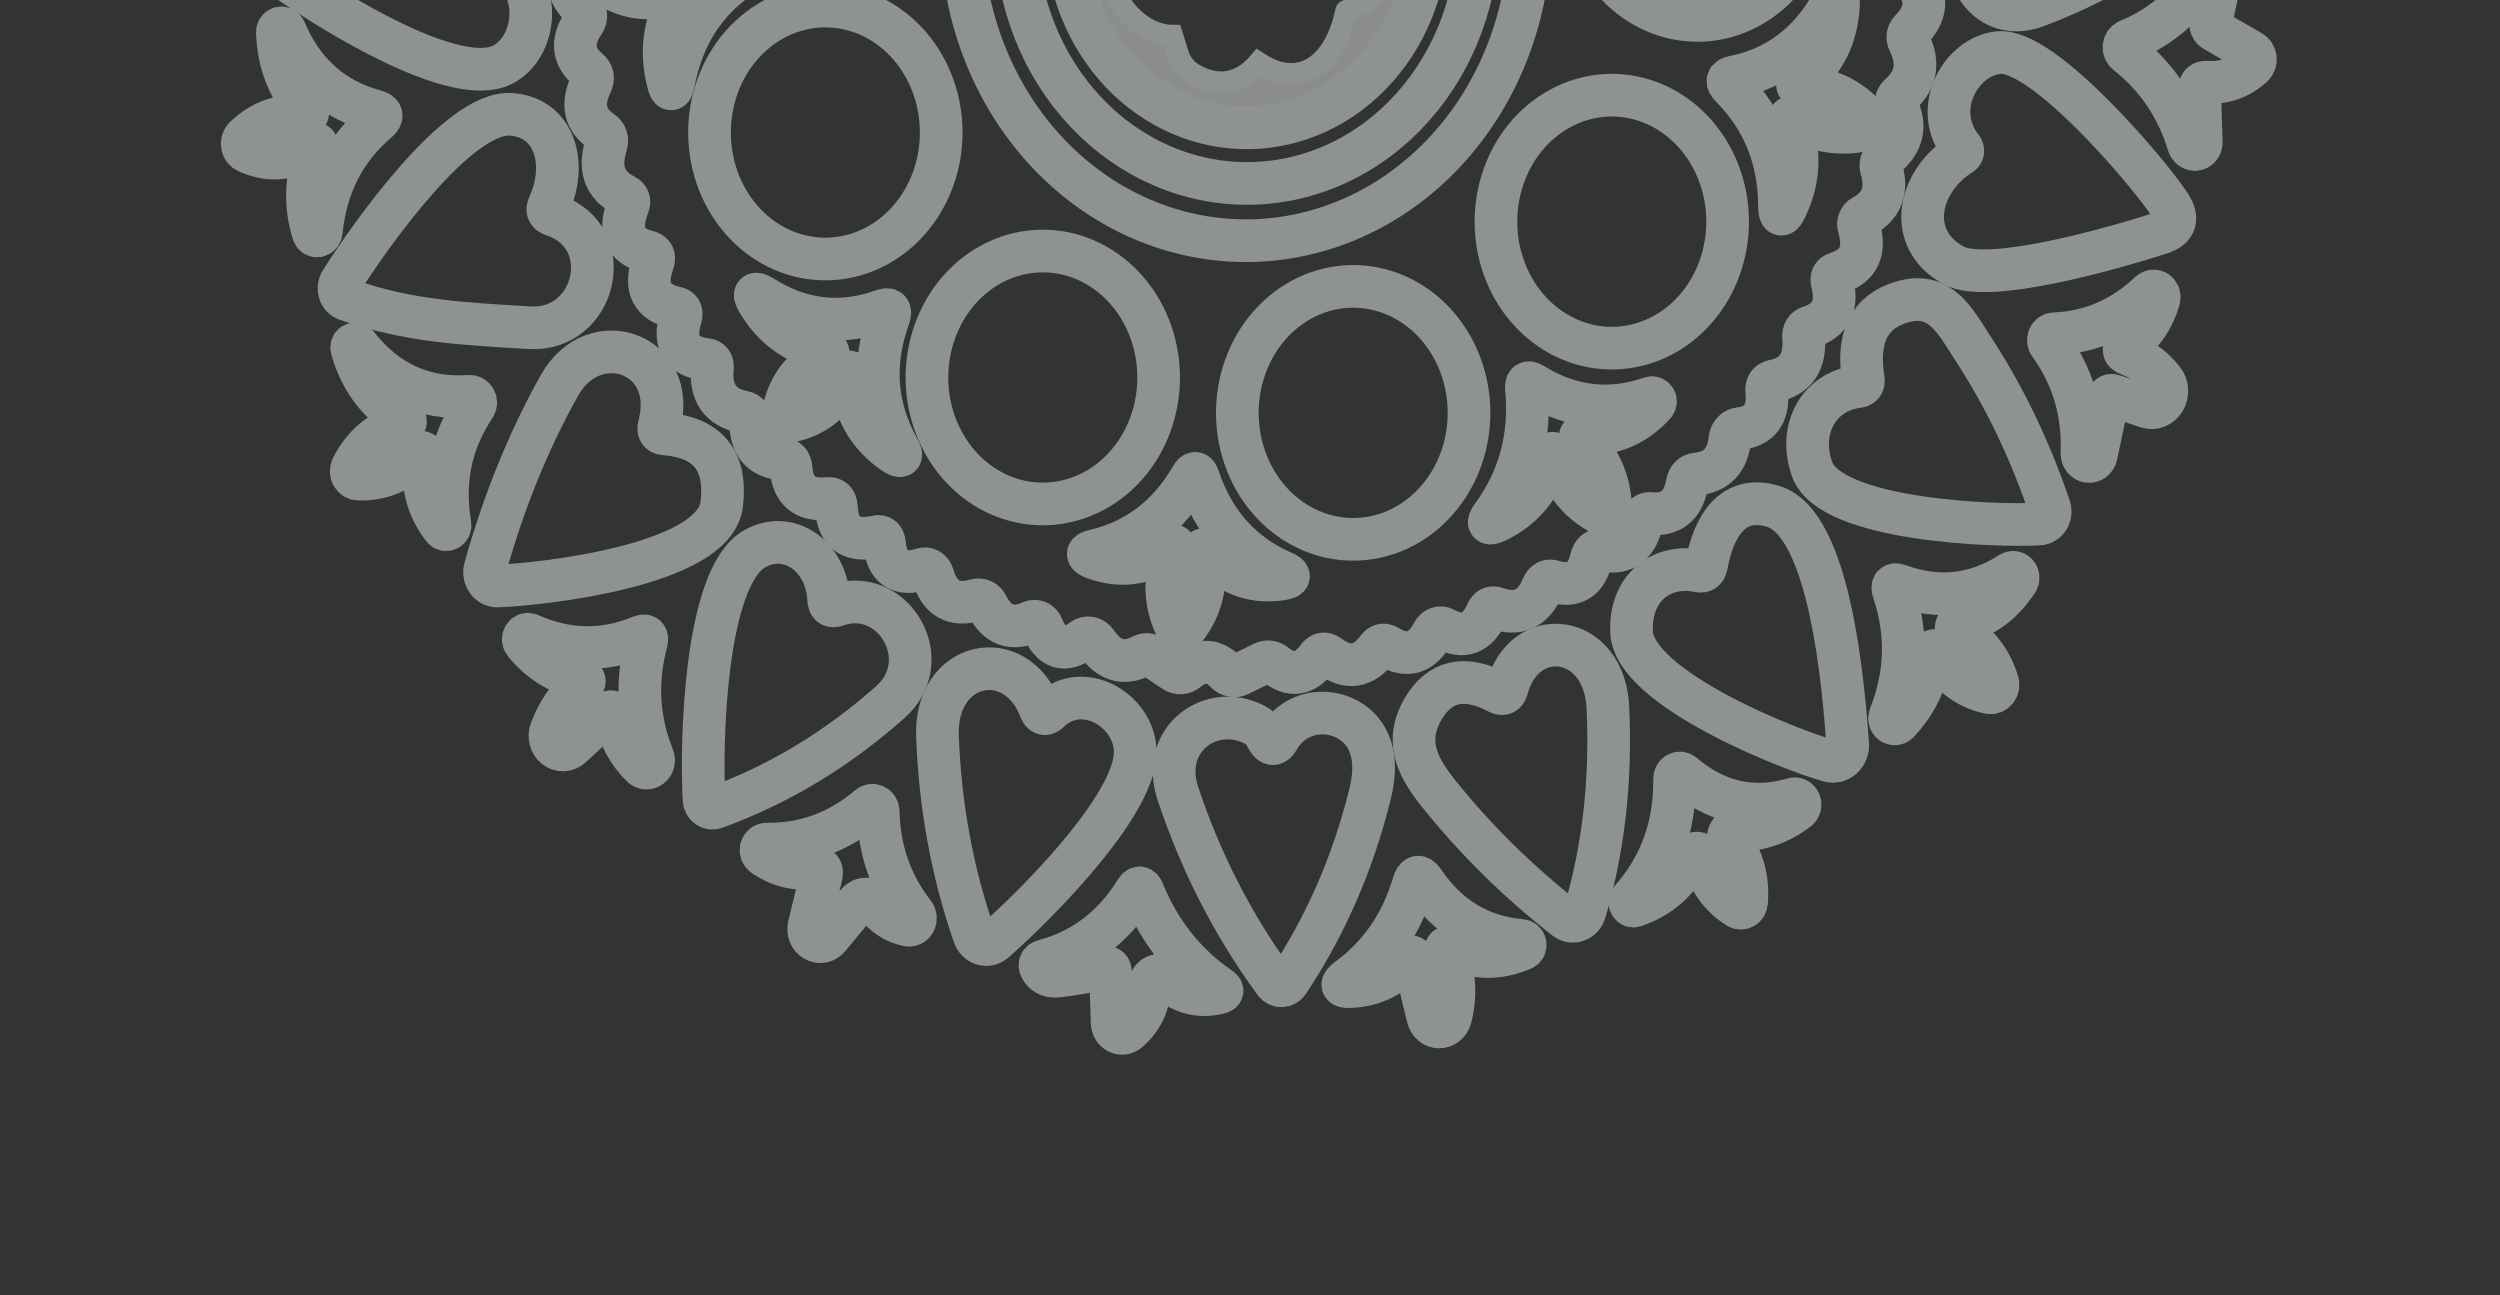 <svg width="166" height="86" viewBox="0 0 166 86" fill="none" xmlns="http://www.w3.org/2000/svg">
    <rect x="0" y="0" width="166" height="86" fill="#333333" stroke="none"/>
    <g opacity="0.5">
        <path d="M33.481 -2.856L34.172 -3.491C34.432 -3.726 34.617 -4.018 34.726 -4.366C35.308 -6.226 34.983 -7.753 33.751 -8.947C30.678 -11.909 21.426 -4.86 19.14 -2.756C18.521 -2.191 18.555 -1.671 19.238 -1.194C22.106 0.785 30.27 5.905 33.389 4.288C35.629 3.127 36.028 -0.829 33.532 -2.287C33.259 -2.445 33.242 -2.634 33.481 -2.856Z" stroke="#E7F4F2" stroke-width="2.833"/>
        <path d="M20.953 10.104C20.295 11.862 20.242 13.647 20.795 15.459C20.812 15.525 20.85 15.582 20.903 15.62C20.955 15.657 21.018 15.673 21.081 15.665C21.145 15.656 21.204 15.624 21.249 15.574C21.294 15.523 21.323 15.457 21.329 15.388C21.638 12.356 22.878 9.916 25.05 8.069C25.439 7.736 25.391 7.504 24.906 7.373C22.105 6.619 20.107 4.832 18.913 2.01C18.887 1.951 18.844 1.904 18.79 1.876C18.736 1.848 18.675 1.842 18.617 1.857C18.559 1.873 18.507 1.909 18.471 1.961C18.435 2.013 18.416 2.077 18.418 2.142C18.481 4.118 19.129 5.818 20.361 7.242C20.4 7.285 20.426 7.339 20.435 7.398C20.444 7.457 20.436 7.518 20.412 7.572C20.388 7.627 20.349 7.673 20.3 7.704C20.251 7.735 20.195 7.75 20.139 7.746C18.651 7.599 17.355 8.059 16.25 9.124C16.186 9.188 16.137 9.269 16.109 9.358C16.08 9.448 16.073 9.544 16.087 9.638C16.101 9.732 16.137 9.82 16.19 9.895C16.244 9.97 16.313 10.03 16.393 10.068C17.858 10.741 19.242 10.628 20.544 9.73C21.036 9.395 21.172 9.52 20.953 10.104Z" stroke="#E7F4F2" stroke-width="2.833"/>
        <path d="M36.449 13.62C37.673 10.977 36.916 7.847 33.978 7.594C30.437 7.292 24.545 15.684 22.634 18.705C22.571 18.805 22.531 18.919 22.516 19.04C22.501 19.16 22.512 19.282 22.547 19.397C22.583 19.512 22.643 19.616 22.723 19.701C22.802 19.786 22.898 19.849 23.004 19.887C27.104 21.341 30.862 21.503 35.147 21.76C39.609 22.032 41.073 15.701 36.713 14.274C36.384 14.172 36.296 13.954 36.449 13.62Z" stroke="#E7F4F2" stroke-width="2.833"/>
        <path d="M26.622 28.219C25.188 28.674 24.107 29.613 23.381 31.033C23.34 31.111 23.319 31.2 23.32 31.29C23.32 31.379 23.341 31.468 23.382 31.546C23.422 31.624 23.48 31.689 23.551 31.736C23.621 31.782 23.701 31.808 23.784 31.811C25.338 31.866 26.663 31.297 27.759 30.104C27.799 30.063 27.85 30.037 27.904 30.029C27.959 30.02 28.014 30.031 28.063 30.058C28.112 30.085 28.152 30.128 28.178 30.18C28.204 30.233 28.215 30.293 28.209 30.353C27.97 32.149 28.373 33.72 29.421 35.067C29.458 35.116 29.509 35.151 29.565 35.165C29.622 35.179 29.681 35.172 29.733 35.145C29.786 35.119 29.829 35.074 29.856 35.017C29.882 34.961 29.891 34.897 29.88 34.834C29.393 31.943 29.937 29.326 31.514 26.985C31.558 26.921 31.584 26.845 31.588 26.766C31.593 26.686 31.577 26.607 31.541 26.537C31.505 26.466 31.451 26.408 31.386 26.369C31.321 26.33 31.247 26.311 31.173 26.316C28.149 26.527 25.667 25.395 23.725 22.921C23.695 22.878 23.653 22.849 23.605 22.839C23.558 22.828 23.508 22.837 23.465 22.863C23.422 22.89 23.387 22.932 23.368 22.983C23.349 23.034 23.346 23.09 23.36 23.143C23.923 25.142 25.031 26.666 26.681 27.713C27.028 27.933 27.008 28.102 26.622 28.219Z" stroke="#E7F4F2" stroke-width="2.833"/>
        <path d="M55.535 33.675C55.619 35.499 56.652 35.979 58.17 35.641C58.505 35.561 58.69 35.707 58.725 36.081C58.887 37.699 59.734 38.269 61.265 37.79C61.401 37.747 61.547 37.765 61.673 37.839C61.799 37.913 61.894 38.038 61.939 38.188C62.364 39.723 63.315 40.276 64.791 39.846C64.936 39.804 65.09 39.816 65.228 39.88C65.365 39.945 65.478 40.057 65.549 40.2C66.202 41.51 67.181 41.874 68.485 41.292C68.619 41.233 68.769 41.233 68.903 41.291C69.036 41.349 69.143 41.461 69.2 41.604C69.799 43.075 70.691 43.365 71.877 42.476C72.02 42.37 72.196 42.329 72.368 42.362C72.54 42.395 72.694 42.5 72.798 42.655C73.621 43.872 74.626 44.169 75.815 43.544C76.059 43.416 76.297 43.431 76.527 43.588L77.982 44.565C78.11 44.651 78.26 44.692 78.411 44.683C78.562 44.673 78.708 44.614 78.828 44.512C79.74 43.748 80.598 43.788 81.403 44.632C81.521 44.753 81.669 44.834 81.827 44.864C81.985 44.894 82.147 44.871 82.291 44.8L83.89 44.013C84.016 43.953 84.153 43.93 84.289 43.947C84.424 43.963 84.553 44.017 84.663 44.105C85.705 44.963 86.647 44.822 87.488 43.681C87.706 43.379 87.961 43.337 88.254 43.553C89.481 44.469 90.552 44.308 91.466 43.071C91.655 42.808 91.886 42.757 92.157 42.921C93.433 43.694 94.433 43.386 95.158 41.998C95.231 41.86 95.348 41.757 95.487 41.71C95.625 41.663 95.773 41.676 95.902 41.745C97.162 42.441 98.107 42.082 98.735 40.671C98.863 40.388 99.066 40.293 99.343 40.386C100.789 40.902 101.816 40.434 102.424 38.984C102.571 38.628 102.815 38.503 103.155 38.609C104.497 39.013 105.331 38.512 105.656 37.105C105.764 36.645 106.03 36.458 106.454 36.544C107.878 36.822 108.741 36.149 109.045 34.524C109.07 34.393 109.138 34.277 109.235 34.198C109.333 34.119 109.453 34.083 109.573 34.096C110.945 34.246 111.764 33.583 112.029 32.104C112.102 31.712 112.32 31.5 112.684 31.468C113.989 31.348 114.716 30.57 114.868 29.135C114.887 28.961 114.96 28.8 115.074 28.678C115.188 28.555 115.337 28.479 115.496 28.461C116.851 28.31 117.455 27.487 117.308 25.992C117.272 25.599 117.433 25.366 117.79 25.292C119.243 24.994 119.899 24.029 119.758 22.398C119.732 22.034 119.877 21.803 120.193 21.703C121.567 21.268 122.056 20.288 121.658 18.761C121.579 18.44 121.685 18.232 121.975 18.138C123.42 17.686 123.905 16.661 123.429 15.064C123.389 14.931 123.394 14.787 123.445 14.658C123.495 14.528 123.587 14.422 123.703 14.359C124.945 13.692 125.354 12.647 124.929 11.224C124.832 10.903 124.91 10.641 125.162 10.437C126.315 9.511 126.592 8.415 125.994 7.149C125.835 6.809 125.892 6.521 126.165 6.283C127.236 5.326 127.438 4.17 126.772 2.817C126.614 2.498 126.658 2.215 126.903 1.968C127.952 0.885 128.019 -0.19 127.103 -1.259C126.863 -1.538 126.868 -1.813 127.12 -2.084C128.192 -3.232 128.239 -4.327 127.263 -5.369C127.155 -5.485 127.09 -5.639 127.079 -5.803C127.068 -5.966 127.113 -6.128 127.205 -6.256C128.14 -7.598 128.065 -8.775 126.977 -9.785C126.864 -9.89 126.792 -10.038 126.777 -10.2C126.761 -10.361 126.804 -10.522 126.895 -10.65C127.794 -11.918 127.62 -12.996 126.374 -13.885C126.25 -13.973 126.164 -14.111 126.132 -14.269C126.101 -14.426 126.127 -14.591 126.205 -14.728C127.018 -16.108 126.781 -17.213 125.495 -18.041C125.366 -18.126 125.269 -18.26 125.225 -18.418C125.181 -18.576 125.193 -18.746 125.257 -18.896C125.849 -20.259 125.565 -21.286 124.406 -21.976C124.071 -22.173 123.955 -22.469 124.059 -22.865C124.418 -24.288 123.976 -25.298 122.733 -25.896C122.576 -25.972 122.45 -26.107 122.376 -26.275C122.302 -26.442 122.285 -26.633 122.329 -26.811C122.681 -28.296 122.183 -29.241 120.835 -29.648C120.705 -29.685 120.593 -29.775 120.523 -29.898C120.452 -30.021 120.428 -30.168 120.456 -30.309C120.756 -31.968 120.119 -32.913 118.545 -33.147C118.482 -33.157 118.422 -33.18 118.368 -33.217C118.313 -33.253 118.266 -33.301 118.229 -33.358C118.193 -33.414 118.167 -33.479 118.153 -33.547C118.14 -33.615 118.14 -33.685 118.152 -33.753C118.454 -35.464 117.816 -36.36 116.239 -36.443C115.888 -36.46 115.726 -36.662 115.755 -37.048C115.879 -38.738 115.059 -39.754 113.479 -39.456C113.174 -39.399 113.027 -39.537 113.035 -39.871C113.076 -41.761 112.261 -42.565 110.588 -42.282C110.28 -42.233 110.113 -42.381 110.088 -42.724C109.978 -44.451 109.121 -45.163 107.515 -44.859C107.392 -44.836 107.265 -44.865 107.16 -44.94C107.056 -45.014 106.981 -45.13 106.951 -45.262C106.615 -46.842 105.684 -47.458 104.157 -47.109C104.01 -47.076 103.857 -47.107 103.731 -47.194C103.605 -47.281 103.516 -47.419 103.483 -47.576C103.15 -49.096 102.303 -49.571 100.941 -49C100.79 -48.937 100.623 -48.936 100.472 -48.998C100.321 -49.059 100.197 -49.179 100.123 -49.334C99.463 -50.685 98.468 -51.067 97.138 -50.48C97.013 -50.425 96.874 -50.422 96.747 -50.471C96.62 -50.52 96.513 -50.617 96.447 -50.745C95.684 -52.167 94.703 -52.473 93.501 -51.662C93.208 -51.463 92.967 -51.522 92.778 -51.837C91.99 -53.117 91.002 -53.388 89.814 -52.651C89.666 -52.559 89.493 -52.524 89.323 -52.552C89.154 -52.579 88.996 -52.668 88.877 -52.805C87.923 -53.885 86.945 -53.963 85.942 -53.036C85.829 -52.931 85.682 -52.875 85.532 -52.88C85.381 -52.885 85.237 -52.95 85.126 -53.063C84.055 -54.135 83.045 -54.185 82.098 -53.215C81.827 -52.938 81.541 -52.918 81.241 -53.156C80.069 -54.074 79.022 -53.966 78.098 -52.831C77.999 -52.711 77.865 -52.635 77.72 -52.617C77.575 -52.598 77.43 -52.638 77.311 -52.73C76.165 -53.607 75.174 -53.474 74.339 -52.331C74.243 -52.202 74.11 -52.112 73.961 -52.074C73.812 -52.037 73.655 -52.054 73.515 -52.123C72.267 -52.749 71.255 -52.491 70.481 -51.349C70.266 -51.034 69.988 -50.942 69.649 -51.074C68.287 -51.59 67.292 -51.152 66.664 -49.761C66.611 -49.644 66.521 -49.553 66.411 -49.505C66.302 -49.456 66.18 -49.455 66.071 -49.501C64.657 -50.092 63.706 -49.628 63.218 -48.106C63.103 -47.734 62.876 -47.614 62.536 -47.746C61.124 -48.297 60.251 -47.749 59.917 -46.101C59.838 -45.731 59.632 -45.587 59.298 -45.672C57.799 -46.032 56.925 -45.399 56.675 -43.771C56.623 -43.432 56.438 -43.279 56.121 -43.311C54.593 -43.49 53.729 -42.748 53.53 -41.085C53.486 -40.73 53.301 -40.563 52.975 -40.586C51.524 -40.669 50.778 -39.854 50.735 -38.141C50.723 -37.796 50.558 -37.617 50.241 -37.603C48.775 -37.533 48.119 -36.683 48.273 -35.055C48.285 -34.922 48.252 -34.788 48.179 -34.681C48.105 -34.574 47.998 -34.501 47.877 -34.476C46.45 -34.209 45.782 -33.281 45.874 -31.692C45.887 -31.523 45.845 -31.354 45.756 -31.215C45.667 -31.075 45.535 -30.973 45.385 -30.925C43.992 -30.489 43.491 -29.45 43.882 -27.807C43.898 -27.739 43.901 -27.669 43.891 -27.601C43.881 -27.532 43.858 -27.466 43.824 -27.408C43.79 -27.349 43.745 -27.299 43.693 -27.259C43.641 -27.22 43.582 -27.192 43.519 -27.179C42.122 -26.863 41.638 -25.933 42.067 -24.39C42.16 -24.052 42.074 -23.779 41.808 -23.572C40.69 -22.708 40.322 -21.555 40.706 -20.111C40.743 -19.97 40.733 -19.818 40.678 -19.683C40.623 -19.549 40.526 -19.44 40.405 -19.375C39.171 -18.718 38.886 -17.727 39.547 -16.402C39.626 -16.247 39.655 -16.069 39.631 -15.894C39.606 -15.719 39.529 -15.558 39.412 -15.436C38.488 -14.485 38.266 -13.402 38.744 -12.186C38.906 -11.787 38.844 -11.434 38.559 -11.127C37.629 -10.133 37.564 -9.099 38.364 -8.027C38.455 -7.906 38.505 -7.755 38.506 -7.6C38.507 -7.445 38.458 -7.295 38.368 -7.176C37.486 -6.015 37.431 -4.846 38.204 -3.67C38.292 -3.538 38.342 -3.38 38.346 -3.216C38.35 -3.053 38.309 -2.891 38.227 -2.754C37.49 -1.502 37.634 -0.413 38.659 0.512C38.789 0.627 38.873 0.793 38.893 0.974C38.914 1.156 38.868 1.339 38.767 1.484C37.928 2.712 38.023 3.755 39.053 4.616C39.365 4.878 39.429 5.198 39.246 5.575C38.599 6.922 38.836 7.977 39.958 8.741C40.265 8.949 40.361 9.242 40.244 9.62C39.749 11.192 40.154 12.309 41.459 12.972C41.751 13.123 41.831 13.358 41.699 13.679C41.051 15.329 41.484 16.339 42.998 16.712C43.372 16.802 43.49 17.043 43.352 17.434C42.769 19.09 43.268 20.089 44.85 20.43C45.187 20.502 45.302 20.719 45.196 21.081C44.69 22.741 45.25 23.669 46.875 23.866C47.191 23.905 47.334 24.098 47.304 24.444C47.144 26.093 47.837 27.067 49.383 27.363C49.511 27.386 49.627 27.459 49.711 27.568C49.795 27.678 49.842 27.817 49.842 27.961C49.838 29.547 50.543 30.382 51.956 30.466C52.301 30.488 52.49 30.688 52.523 31.068C52.634 32.584 53.437 33.262 54.933 33.102C55.317 33.064 55.517 33.254 55.535 33.675Z" stroke="#E7F4F2" stroke-width="2.833"/>
        <path d="M43.773 28.244C45.047 23.434 39.441 21.511 37.159 25.573C35.122 29.193 33.473 33.241 32.214 37.717C32.174 37.856 32.165 38.005 32.188 38.149C32.211 38.294 32.265 38.43 32.346 38.547C32.427 38.664 32.532 38.758 32.654 38.822C32.775 38.885 32.908 38.916 33.042 38.913C35.858 38.801 47.425 37.581 47.921 33.497C48.274 30.597 47.011 29.035 44.132 28.81C43.795 28.784 43.675 28.596 43.773 28.244Z" stroke="#E7F4F2" stroke-width="2.833"/>
        <path d="M40.839 47.616C41.131 48.899 41.72 49.981 42.606 50.863C42.685 50.945 42.787 50.995 42.895 51.002C43.004 51.01 43.111 50.976 43.2 50.906C43.288 50.836 43.353 50.734 43.382 50.618C43.411 50.501 43.403 50.378 43.359 50.268C42.371 47.813 42.221 45.28 42.909 42.669C43.016 42.261 42.886 42.131 42.522 42.281C40.076 43.285 37.624 43.236 35.167 42.136C35.104 42.106 35.034 42.101 34.968 42.121C34.902 42.142 34.845 42.186 34.805 42.248C34.765 42.309 34.744 42.384 34.747 42.461C34.75 42.537 34.775 42.611 34.819 42.67C35.794 43.882 37.004 44.654 38.449 44.985C38.877 45.079 38.917 45.272 38.569 45.566C37.706 46.305 37.045 47.278 36.585 48.485C36.508 48.681 36.494 48.899 36.545 49.105C36.596 49.31 36.71 49.49 36.867 49.616C37.025 49.742 37.216 49.806 37.411 49.797C37.606 49.789 37.793 49.708 37.94 49.569L40.266 47.418C40.555 47.145 40.745 47.212 40.839 47.616Z" stroke="#E7F4F2" stroke-width="2.833"/>
        <path d="M55.023 39.805C54.889 36.958 52.409 35.158 50.122 36.432C46.776 38.295 46.538 49.464 46.747 53.096C46.753 53.189 46.778 53.28 46.821 53.361C46.864 53.442 46.923 53.511 46.995 53.563C47.066 53.615 47.148 53.648 47.233 53.66C47.318 53.672 47.404 53.662 47.485 53.632C51.698 52.098 55.575 49.761 59.116 46.621C62.272 43.82 59.254 38.85 55.537 40.193C55.211 40.308 55.04 40.179 55.023 39.805Z" stroke="#E7F4F2" stroke-width="2.833"/>
        <path d="M54.524 58.165L53.721 61.481C53.677 61.663 53.69 61.855 53.759 62.027C53.827 62.199 53.946 62.341 54.097 62.43C54.248 62.519 54.422 62.551 54.592 62.519C54.761 62.487 54.915 62.394 55.03 62.255L56.919 59.977C56.996 59.885 57.09 59.812 57.195 59.763C57.3 59.714 57.414 59.691 57.528 59.694C57.642 59.698 57.755 59.729 57.857 59.784C57.959 59.84 58.05 59.919 58.121 60.016C58.705 60.784 59.426 61.255 60.286 61.431C60.371 61.447 60.46 61.435 60.539 61.395C60.618 61.355 60.684 61.29 60.728 61.208C60.772 61.126 60.792 61.031 60.786 60.936C60.779 60.841 60.746 60.751 60.69 60.677C59.159 58.712 58.366 56.446 58.312 53.881C58.311 53.802 58.29 53.726 58.251 53.66C58.213 53.594 58.158 53.541 58.093 53.508C58.028 53.474 57.956 53.461 57.885 53.47C57.814 53.479 57.746 53.51 57.69 53.559C55.698 55.25 53.436 56.081 50.904 56.05C50.824 56.048 50.746 56.075 50.681 56.127C50.616 56.178 50.569 56.251 50.546 56.335C50.523 56.419 50.526 56.508 50.554 56.59C50.583 56.672 50.635 56.742 50.703 56.788C51.729 57.502 52.857 57.778 54.088 57.614C54.481 57.565 54.626 57.749 54.524 58.165Z" stroke="#E7F4F2" stroke-width="2.833"/>
        <path d="M69.081 47.098C67.424 42.769 62.07 43.868 62.249 48.864C62.413 53.479 63.224 57.894 64.681 62.109C64.729 62.247 64.806 62.372 64.906 62.472C65.006 62.572 65.126 62.645 65.257 62.685C65.388 62.724 65.525 62.73 65.658 62.701C65.791 62.671 65.916 62.608 66.022 62.516C68.638 60.228 74.709 54.165 75.333 50.496C75.845 47.495 72.034 44.935 69.659 47.239C69.408 47.483 69.216 47.436 69.081 47.098Z" stroke="#E7F4F2" stroke-width="2.833"/>
        <path d="M73.733 64.542L73.847 67.917C73.851 68.05 73.889 68.18 73.956 68.292C74.023 68.403 74.117 68.493 74.227 68.549C74.337 68.606 74.459 68.628 74.579 68.613C74.699 68.598 74.813 68.547 74.907 68.465C75.829 67.684 76.312 66.656 76.356 65.379C76.362 65.259 76.399 65.144 76.461 65.046C76.524 64.947 76.611 64.87 76.711 64.823C76.812 64.775 76.923 64.759 77.031 64.776C77.14 64.793 77.242 64.843 77.326 64.92C78.393 65.917 79.596 66.252 80.936 65.925C81.195 65.861 81.213 65.755 80.993 65.607C78.701 64.031 77.007 61.903 75.909 59.223C75.769 58.883 75.605 58.865 75.417 59.169C73.939 61.547 71.93 63.082 69.391 63.774C69.022 63.87 68.954 64.082 69.188 64.412C69.414 64.726 69.768 64.859 70.251 64.812C71.302 64.691 72.349 64.504 73.393 64.249C73.612 64.198 73.725 64.296 73.733 64.542Z" stroke="#E7F4F2" stroke-width="2.833"/>
        <path d="M84.17 49.077L84.01 48.79C83.843 48.499 83.602 48.267 83.316 48.12C80.369 46.619 77.021 49.114 78.208 52.675C79.732 57.259 81.878 61.444 84.648 65.231C84.701 65.303 84.769 65.362 84.847 65.401C84.924 65.44 85.009 65.46 85.094 65.458C85.18 65.456 85.263 65.432 85.339 65.389C85.415 65.346 85.481 65.284 85.531 65.209C88.023 61.467 89.835 57.308 90.969 52.735C91.385 51.053 91.252 49.724 90.572 48.748C89.274 46.892 86.176 46.767 84.877 49.07C84.643 49.484 84.407 49.487 84.17 49.077Z" stroke="#E7F4F2" stroke-width="2.833"/>
        <path d="M96.406 62.982C97.951 63.673 99.51 63.687 101.083 63.024C101.145 63.004 101.198 62.96 101.233 62.901C101.268 62.842 101.282 62.77 101.273 62.7C101.263 62.63 101.232 62.566 101.183 62.52C101.134 62.474 101.072 62.448 101.007 62.448C98.283 62.206 96.125 60.905 94.534 58.546C94.239 58.105 94.013 58.147 93.858 58.671C93.072 61.337 91.619 63.447 89.5 65.001C89.006 65.367 89.055 65.537 89.647 65.511C91.182 65.455 92.473 64.82 93.52 63.605C93.545 63.574 93.577 63.551 93.613 63.539C93.649 63.527 93.688 63.527 93.725 63.537C93.762 63.548 93.796 63.569 93.824 63.599C93.852 63.629 93.872 63.666 93.882 63.707L94.814 67.554C94.856 67.735 94.951 67.895 95.085 68.011C95.219 68.126 95.384 68.19 95.555 68.192C95.726 68.195 95.892 68.136 96.029 68.024C96.166 67.912 96.265 67.755 96.311 67.575C96.686 66.138 96.607 64.733 96.072 63.361C95.9 62.933 96.012 62.806 96.406 62.982Z" stroke="#E7F4F2" stroke-width="2.833"/>
        <path d="M99.488 45.99C97.246 44.805 95.568 45.188 94.455 47.14C93.188 49.394 94.261 51.141 95.658 52.86C98.074 55.851 100.84 58.566 103.956 61.005C104.062 61.088 104.186 61.142 104.315 61.163C104.445 61.185 104.577 61.172 104.702 61.127C104.827 61.082 104.94 61.006 105.032 60.905C105.125 60.803 105.194 60.679 105.234 60.543C106.48 56.327 106.99 51.8 106.763 46.961C106.529 42.037 101.223 41.393 100.069 45.707C99.98 46.048 99.786 46.142 99.488 45.99Z" stroke="#E7F4F2" stroke-width="2.833"/>
        <path d="M112.809 37.917C110.242 37.385 108.194 39.128 108.337 41.978C108.522 45.741 118.92 49.827 121.471 50.522C121.622 50.563 121.779 50.564 121.931 50.526C122.082 50.487 122.223 50.41 122.341 50.3C122.46 50.19 122.553 50.052 122.613 49.895C122.673 49.739 122.699 49.569 122.687 49.399C122.408 45.617 121.539 34.737 117.715 33.615C115.069 32.831 113.786 34.902 113.304 37.547C113.248 37.853 113.083 37.976 112.809 37.917Z" stroke="#E7F4F2" stroke-width="2.833"/>
        <path d="M113.088 56.992C113.45 58.422 114.219 59.508 115.395 60.249C115.45 60.284 115.512 60.303 115.576 60.304C115.639 60.306 115.702 60.291 115.759 60.26C115.816 60.228 115.864 60.182 115.901 60.125C115.937 60.068 115.959 60.002 115.966 59.933C116.104 58.389 115.731 57.021 114.848 55.831C114.801 55.768 114.771 55.691 114.763 55.611C114.754 55.53 114.768 55.448 114.801 55.374C114.835 55.301 114.887 55.239 114.951 55.196C115.016 55.152 115.091 55.129 115.167 55.13C116.693 55.177 118.088 54.721 119.351 53.765C119.427 53.716 119.484 53.638 119.51 53.546C119.537 53.454 119.531 53.354 119.494 53.267C119.457 53.179 119.392 53.109 119.311 53.071C119.23 53.033 119.139 53.029 119.055 53.06C116.387 53.83 113.955 53.28 111.758 51.411C111.707 51.366 111.645 51.338 111.58 51.329C111.514 51.321 111.448 51.333 111.389 51.365C111.329 51.396 111.279 51.445 111.245 51.506C111.21 51.567 111.191 51.637 111.192 51.709C111.232 54.837 110.264 57.516 108.288 59.746C108.253 59.785 108.232 59.836 108.226 59.89C108.221 59.944 108.233 59.999 108.259 60.045C108.285 60.092 108.324 60.127 108.371 60.147C108.417 60.166 108.468 60.168 108.516 60.153C110.167 59.606 111.426 58.516 112.293 56.883C112.336 56.802 112.399 56.737 112.476 56.696C112.553 56.654 112.639 56.638 112.723 56.65C112.808 56.661 112.888 56.7 112.953 56.761C113.018 56.822 113.065 56.902 113.088 56.992Z" stroke="#E7F4F2" stroke-width="2.833"/>
        <path d="M123.365 25.673C120.739 25.992 119.379 28.532 120.328 31.169C121.55 34.563 132.502 34.969 135.426 34.792C135.543 34.783 135.657 34.745 135.758 34.68C135.859 34.615 135.945 34.526 136.01 34.418C136.074 34.31 136.114 34.188 136.127 34.061C136.14 33.933 136.126 33.804 136.086 33.684C134.786 29.861 133.118 26.384 131.082 23.254C129.81 21.297 128.871 19.316 126.309 20.049C124.143 20.673 123.28 22.373 123.718 25.151C123.77 25.463 123.652 25.637 123.365 25.673Z" stroke="#E7F4F2" stroke-width="2.833"/>
        <path d="M131.966 -6.266C129.127 -3.158 131.346 1.86 135.218 0.407C139.458 -1.184 143.25 -3.494 146.593 -6.524C146.681 -6.605 146.75 -6.707 146.796 -6.822C146.841 -6.938 146.862 -7.062 146.856 -7.187C146.85 -7.312 146.817 -7.433 146.761 -7.541C146.704 -7.648 146.625 -7.74 146.53 -7.808C143.751 -9.849 135.766 -14.824 132.487 -13.632C130.125 -12.767 129.499 -8.634 131.893 -6.99C131.947 -6.953 131.993 -6.903 132.027 -6.843C132.061 -6.784 132.082 -6.717 132.089 -6.647C132.096 -6.578 132.089 -6.507 132.067 -6.441C132.046 -6.375 132.011 -6.315 131.966 -6.266Z" stroke="#E7F4F2" stroke-width="2.833"/>
        <path d="M130.274 9.832C130.297 9.863 130.313 9.899 130.323 9.937C130.332 9.975 130.334 10.015 130.328 10.054C130.323 10.092 130.309 10.129 130.289 10.161C130.269 10.192 130.243 10.219 130.213 10.238C127.424 11.978 126.455 15.826 129.715 17.621C132.008 18.888 140.405 16.463 143.448 15.484C144.488 15.149 144.687 14.503 144.044 13.546C142.648 11.442 135.678 3.206 132.717 3.49C130.261 3.713 128.176 7.193 130.274 9.832Z" stroke="#E7F4F2" stroke-width="2.833"/>
        <path d="M128.759 43.533C129.544 44.87 130.654 45.69 132.089 45.992C132.173 46.01 132.26 46.003 132.341 45.973C132.422 45.942 132.494 45.889 132.55 45.818C132.606 45.747 132.644 45.662 132.66 45.57C132.677 45.478 132.67 45.383 132.642 45.295C132.186 43.809 131.316 42.702 130.035 41.974C129.983 41.944 129.942 41.897 129.915 41.84C129.889 41.784 129.879 41.72 129.887 41.657C129.894 41.594 129.919 41.535 129.958 41.488C129.997 41.441 130.048 41.408 130.105 41.393C131.719 40.987 133 40.045 133.946 38.568C133.989 38.501 134.01 38.42 134.005 38.338C134 38.256 133.97 38.179 133.919 38.119C133.869 38.058 133.801 38.018 133.727 38.005C133.653 37.992 133.577 38.007 133.512 38.047C131.173 39.545 128.708 39.822 126.12 38.878C125.724 38.729 125.598 38.867 125.74 39.293C126.666 42.051 126.584 44.805 125.492 47.554C125.462 47.632 125.457 47.719 125.478 47.8C125.5 47.882 125.546 47.953 125.61 48.001C125.673 48.05 125.75 48.073 125.827 48.068C125.904 48.062 125.978 48.028 126.035 47.97C127.174 46.771 127.892 45.328 128.188 43.641C128.288 43.093 128.479 43.057 128.759 43.533Z" stroke="#E7F4F2" stroke-width="2.833"/>
        <path d="M140.307 26.265L142.569 27.028C142.779 27.097 143.003 27.09 143.209 27.008C143.415 26.926 143.592 26.774 143.712 26.574C143.832 26.374 143.89 26.137 143.877 25.898C143.864 25.659 143.781 25.431 143.64 25.247C143.011 24.446 142.257 23.878 141.379 23.546C140.955 23.388 140.927 23.172 141.295 22.897C142.313 22.141 143 21.126 143.356 19.854C143.381 19.769 143.38 19.677 143.353 19.593C143.326 19.509 143.275 19.436 143.207 19.387C143.138 19.338 143.057 19.314 142.976 19.32C142.894 19.326 142.816 19.361 142.755 19.42C140.926 21.156 138.805 22.07 136.392 22.162C136.319 22.164 136.248 22.188 136.186 22.233C136.125 22.277 136.077 22.339 136.046 22.412C136.016 22.485 136.005 22.566 136.015 22.645C136.024 22.725 136.054 22.799 136.101 22.861C137.635 24.979 138.349 27.398 138.242 30.117C138.241 30.245 138.283 30.368 138.359 30.465C138.436 30.561 138.542 30.623 138.658 30.64C138.774 30.656 138.891 30.626 138.988 30.555C139.085 30.483 139.155 30.376 139.184 30.252L139.979 26.479C140.019 26.281 140.128 26.209 140.307 26.265Z" stroke="#E7F4F2" stroke-width="2.833"/>
        <path d="M146.533 5.458C147.678 5.532 148.688 5.177 149.561 4.396C149.63 4.335 149.684 4.256 149.718 4.167C149.752 4.078 149.765 3.981 149.756 3.885C149.747 3.789 149.716 3.697 149.666 3.617C149.616 3.537 149.549 3.473 149.47 3.429L147.056 2.035C146.836 1.907 146.755 1.711 146.812 1.445L147.48 -1.666C147.506 -1.785 147.492 -1.91 147.441 -2.019C147.39 -2.128 147.305 -2.213 147.201 -2.26C147.098 -2.306 146.983 -2.311 146.876 -2.273C146.77 -2.235 146.679 -2.156 146.621 -2.052C145.353 0.194 143.586 1.775 141.32 2.69C141.245 2.72 141.179 2.773 141.129 2.842C141.078 2.91 141.046 2.992 141.036 3.079C141.025 3.166 141.036 3.255 141.068 3.335C141.1 3.416 141.151 3.485 141.216 3.537C143.19 5.08 144.559 7.103 145.323 9.607C145.358 9.713 145.427 9.804 145.517 9.861C145.607 9.918 145.713 9.939 145.815 9.919C145.917 9.899 146.008 9.84 146.071 9.753C146.135 9.665 146.167 9.555 146.162 9.443L146.058 5.962C146.049 5.604 146.207 5.436 146.533 5.458Z" stroke="#E7F4F2" stroke-width="2.833"/>
        <path d="M45.103 -0.18C44.08 1.609 43.839 3.513 44.38 5.532C44.51 6.027 44.623 6.023 44.718 5.519C45.332 2.292 46.918 -0.122 49.478 -1.723C49.793 -1.915 49.784 -2.086 49.449 -2.236C46.708 -3.451 44.841 -5.577 43.848 -8.613C43.674 -9.148 43.544 -9.136 43.458 -8.576C43.111 -6.392 43.657 -4.533 45.096 -2.998C45.422 -2.653 45.366 -2.539 44.926 -2.656C43.511 -3.037 42.171 -2.871 40.905 -2.159C39.894 -1.591 39.915 -1.071 40.968 -0.598C42.29 -0.002 43.572 0.011 44.812 -0.557C45.263 -0.76 45.36 -0.634 45.103 -0.18Z" stroke="#E7F4F2" stroke-width="2.833"/>
        <path d="M56.913 0.723C54.951 0.113 52.847 0.378 51.064 1.461C49.281 2.543 47.965 4.355 47.406 6.497C46.847 8.639 47.09 10.937 48.081 12.883C49.073 14.83 50.733 16.266 52.695 16.877C53.666 17.179 54.683 17.27 55.686 17.143C56.69 17.017 57.661 16.676 58.544 16.14C59.426 15.604 60.204 14.883 60.831 14.019C61.459 13.154 61.925 12.164 62.202 11.103C62.479 10.042 62.562 8.932 62.446 7.837C62.33 6.741 62.017 5.681 61.526 4.717C61.035 3.753 60.375 2.905 59.584 2.219C58.792 1.534 57.885 1.026 56.913 0.723Z" stroke="#E7F4F2" stroke-width="2.833"/>
        <path d="M56.522 25.079C56.703 27.25 57.647 28.914 59.354 30.071C59.846 30.402 59.942 30.3 59.642 29.765C58.117 27.012 57.908 24.115 59.016 21.074C59.179 20.611 59.047 20.458 58.62 20.615C55.861 21.614 53.204 21.313 50.648 19.714C50.103 19.373 50.003 19.49 50.348 20.065C51.35 21.727 52.747 22.762 54.541 23.169C55.122 23.303 55.143 23.511 54.605 23.791C53.208 24.522 52.34 25.721 52.001 27.387C51.984 27.464 51.986 27.545 52.005 27.622C52.025 27.699 52.062 27.769 52.113 27.826C52.163 27.884 52.227 27.926 52.297 27.949C52.366 27.973 52.44 27.977 52.512 27.961C54.16 27.611 55.373 26.625 56.153 25.004C56.357 24.567 56.48 24.592 56.522 25.079Z" stroke="#E7F4F2" stroke-width="2.833"/>
        <path d="M87.9 -24.442C83.086 -25.941 77.924 -25.29 73.55 -22.633C69.175 -19.976 65.946 -15.531 64.574 -10.275C63.201 -5.019 63.797 0.617 66.231 5.393C68.664 10.17 72.736 13.695 77.55 15.193C82.364 16.692 87.526 16.041 91.901 13.384C96.275 10.727 99.504 6.282 100.877 1.026C102.249 -4.23 101.653 -9.866 99.22 -14.642C96.786 -19.418 92.714 -22.943 87.9 -24.442Z" stroke="#E7F4F2" stroke-width="2.833"/>
        <path d="M71.351 16.989C70.379 16.686 69.363 16.596 68.359 16.723C67.356 16.849 66.385 17.19 65.502 17.726C64.619 18.262 63.842 18.983 63.214 19.847C62.586 20.712 62.121 21.702 61.844 22.763C61.567 23.824 61.484 24.933 61.599 26.029C61.715 27.125 62.028 28.185 62.519 29.149C63.01 30.113 63.67 30.961 64.462 31.647C65.253 32.332 66.161 32.84 67.132 33.143C69.094 33.753 71.198 33.488 72.981 32.405C74.764 31.323 76.08 29.511 76.639 27.369C77.199 25.227 76.956 22.93 75.964 20.983C74.972 19.036 73.313 17.6 71.351 16.989Z" stroke="#E7F4F2" stroke-width="2.833"/>
        <path d="M77.904 36.735C77.283 38.399 77.337 40.016 78.067 41.587C78.097 41.652 78.142 41.708 78.196 41.75C78.251 41.792 78.315 41.819 78.381 41.828C78.448 41.837 78.515 41.828 78.578 41.802C78.64 41.776 78.696 41.733 78.74 41.678C79.777 40.341 80.147 38.806 79.852 37.074C79.736 36.406 79.907 36.308 80.363 36.779C81.724 38.197 83.333 38.748 85.189 38.43C85.663 38.347 85.678 38.21 85.233 38.019C82.463 36.821 80.576 34.715 79.571 31.702C79.457 31.356 79.307 31.34 79.123 31.651C77.606 34.274 75.465 35.91 72.702 36.558C72.125 36.688 72.115 36.856 72.67 37.062C74.412 37.69 76.035 37.47 77.538 36.404C77.983 36.088 78.105 36.198 77.904 36.735Z" stroke="#E7F4F2" stroke-width="2.833"/>
        <path d="M91.96 19.337C89.998 18.726 87.894 18.991 86.111 20.074C84.328 21.157 83.012 22.968 82.453 25.111C82.176 26.171 82.093 27.281 82.209 28.377C82.325 29.473 82.637 30.532 83.128 31.496C83.619 32.46 84.28 33.309 85.071 33.994C85.863 34.679 86.77 35.188 87.742 35.49C88.713 35.793 89.73 35.883 90.733 35.757C91.737 35.63 92.708 35.289 93.59 34.753C94.473 34.217 95.251 33.496 95.878 32.632C96.506 31.768 96.972 30.777 97.249 29.716C97.808 27.574 97.565 25.277 96.573 23.331C95.582 21.384 93.922 19.947 91.96 19.337Z" stroke="#E7F4F2" stroke-width="2.833"/>
        <path d="M109.132 6.641C107.17 6.03 105.066 6.296 103.283 7.379C101.5 8.461 100.184 10.273 99.625 12.415C99.066 14.557 99.308 16.854 100.3 18.801C101.292 20.747 102.951 22.184 104.913 22.795C106.875 23.406 108.979 23.14 110.762 22.058C112.545 20.975 113.861 19.163 114.42 17.021C114.98 14.879 114.737 12.582 113.745 10.635C112.753 8.689 111.094 7.252 109.132 6.641Z" stroke="#E7F4F2" stroke-width="2.833"/>
        <path d="M114.819 -15.12C112.857 -15.731 110.753 -15.466 108.971 -14.383C107.188 -13.3 105.872 -11.489 105.312 -9.346C104.753 -7.204 104.996 -4.907 105.988 -2.961C106.979 -1.014 108.639 0.423 110.601 1.033C111.572 1.336 112.589 1.426 113.593 1.3C114.596 1.173 115.567 0.832 116.45 0.296C117.333 -0.24 118.11 -0.961 118.738 -1.825C119.365 -2.689 119.831 -3.68 120.108 -4.741C120.667 -6.883 120.424 -9.18 119.433 -11.127C118.441 -13.073 116.781 -14.51 114.819 -15.12Z" stroke="#E7F4F2" stroke-width="2.833"/>
        <path d="M103.344 30.465C103.896 32.185 104.931 33.422 106.447 34.178C106.502 34.205 106.562 34.216 106.623 34.211C106.683 34.205 106.741 34.183 106.791 34.146C106.842 34.109 106.883 34.059 106.91 34.001C106.938 33.942 106.952 33.877 106.95 33.81C106.904 31.998 106.257 30.493 105.007 29.294C104.964 29.255 104.934 29.201 104.921 29.142C104.907 29.082 104.912 29.02 104.934 28.963C104.956 28.907 104.994 28.86 105.042 28.829C105.09 28.798 105.146 28.785 105.202 28.791C107.021 28.896 108.572 28.246 109.856 26.841C109.893 26.801 109.916 26.748 109.923 26.692C109.93 26.635 109.919 26.578 109.892 26.529C109.865 26.48 109.825 26.442 109.776 26.421C109.727 26.4 109.674 26.397 109.623 26.413C106.902 27.364 104.289 27.065 101.786 25.515C101.46 25.308 101.317 25.408 101.355 25.815C101.655 28.965 100.902 31.78 99.096 34.26C98.748 34.738 98.831 34.856 99.347 34.615C101.073 33.802 102.246 32.419 102.865 30.464C103.023 29.973 103.183 29.974 103.344 30.465Z" stroke="#E7F4F2" stroke-width="2.833"/>
        <path d="M119.62 5.298C121.159 4.072 121.977 2.406 122.074 0.303C122.107 -0.333 121.974 -0.377 121.674 0.168C120.168 2.887 117.989 4.534 115.136 5.108C114.666 5.199 114.606 5.417 114.956 5.763C117.073 7.891 118.14 10.525 118.159 13.666C118.163 14.366 118.31 14.405 118.598 13.783C119.469 11.953 119.56 10.088 118.874 8.188C118.73 7.794 118.83 7.697 119.176 7.897C120.472 8.643 121.835 8.919 123.267 8.726C123.394 8.707 123.514 8.648 123.611 8.557C123.709 8.466 123.78 8.346 123.817 8.212C123.854 8.078 123.855 7.935 123.82 7.8C123.784 7.665 123.714 7.545 123.618 7.452C122.511 6.403 121.225 5.851 119.761 5.797C119.27 5.782 119.223 5.616 119.62 5.298Z" stroke="#E7F4F2" stroke-width="2.833"/>
        <path d="M87.013 -20.713C85.074 -21.317 83.044 -21.498 81.04 -21.245C79.037 -20.993 77.098 -20.312 75.336 -19.241C73.573 -18.171 72.021 -16.732 70.767 -15.006C69.514 -13.281 68.585 -11.303 68.032 -9.185C67.479 -7.067 67.313 -4.851 67.544 -2.664C67.776 -0.476 68.399 1.64 69.38 3.565C70.361 5.489 71.679 7.184 73.259 8.552C74.839 9.92 76.651 10.935 78.591 11.539C82.508 12.759 86.709 12.229 90.269 10.067C93.828 7.905 96.456 4.288 97.573 0.011C98.69 -4.266 98.204 -8.852 96.224 -12.739C94.244 -16.625 90.931 -19.494 87.013 -20.713Z" stroke="#E7F4F2" stroke-width="2.833"/>
        <path d="M86.074 -17.212C83.013 -18.165 79.731 -17.751 76.95 -16.062C74.169 -14.373 72.116 -11.547 71.243 -8.205C70.371 -4.863 70.75 -1.28 72.297 1.756C73.844 4.793 76.433 7.034 79.493 7.987C81.009 8.459 82.595 8.6 84.16 8.402C85.726 8.205 87.24 7.673 88.617 6.837C89.994 6 91.207 4.876 92.186 3.528C93.165 2.18 93.892 0.634 94.324 -1.02C94.756 -2.675 94.885 -4.406 94.705 -6.116C94.524 -7.825 94.037 -9.478 93.27 -10.982C92.504 -12.485 91.475 -13.809 90.24 -14.879C89.005 -15.947 87.59 -16.741 86.074 -17.212Z" stroke="#E7F4F2" stroke-width="2.833"/>
        <path d="M83.531 -7.373C82.861 -7.581 82.142 -7.491 81.533 -7.121C80.924 -6.751 80.474 -6.132 80.283 -5.4C80.092 -4.668 80.175 -3.883 80.514 -3.218C80.853 -2.553 81.419 -2.063 82.09 -1.854C82.76 -1.645 83.479 -1.736 84.088 -2.106C84.697 -2.476 85.147 -3.095 85.338 -3.826C85.529 -4.558 85.446 -5.343 85.107 -6.008C84.768 -6.673 84.201 -7.164 83.531 -7.373Z" stroke="#E7F4F2" stroke-width="2.833"/>
        <path d="M71.919 -7.995C72.749 -11.171 74.698 -13.846 77.324 -15.441C79.948 -17.035 83.031 -17.419 85.895 -16.527C87.315 -16.085 88.641 -15.342 89.801 -14.339C90.96 -13.335 91.93 -12.089 92.653 -10.67C93.376 -9.251 93.838 -7.686 94.009 -6.066C94.18 -4.446 94.058 -2.802 93.648 -1.231C93.238 0.34 92.548 1.807 91.619 3.085C90.691 4.363 89.543 5.427 88.243 6.216C86.943 7.005 85.517 7.506 84.048 7.691C82.578 7.876 81.092 7.744 79.673 7.302C76.808 6.41 74.374 4.309 72.915 1.445C71.454 -1.423 71.09 -4.819 71.919 -7.995ZM73.606 -7.282C73.333 -6.077 73.743 -4.785 74.709 -3.641C74.175 -3.113 73.904 -2.472 73.872 -1.794C73.838 -1.066 74.079 -0.355 74.451 0.247C75.158 1.391 76.48 2.35 77.846 2.357L78.232 3.598L78.233 3.601C78.402 4.138 78.752 4.606 79.233 4.892L79.236 4.893C80.007 5.347 80.802 5.551 81.588 5.408C82.35 5.269 83.008 4.82 83.571 4.161C84.269 4.619 84.956 4.868 85.621 4.892C86.317 4.917 86.931 4.695 87.445 4.309C88.444 3.558 89.058 2.202 89.364 0.776C89.371 0.746 89.379 0.728 89.383 0.718C89.386 0.713 89.388 0.709 89.389 0.707C89.39 0.706 89.391 0.705 89.391 0.705C89.391 0.704 89.392 0.703 89.393 0.703L89.429 0.689C90.814 0.299 91.675 -0.736 91.906 -1.966C92.131 -3.165 91.746 -4.493 90.782 -5.521C91.541 -6.828 91.577 -8.236 91.005 -9.392C90.433 -10.548 89.297 -11.356 87.91 -11.542L87.907 -11.543L87.862 -11.562C87.847 -11.574 87.831 -11.595 87.819 -11.626L87.818 -11.627C87.285 -13.019 86.518 -14.072 85.409 -14.443C84.298 -14.814 83.121 -14.409 81.966 -13.58C81.895 -13.53 81.843 -13.516 81.788 -13.523L81.73 -13.536C80.38 -13.969 79.153 -13.974 78.178 -13.347C77.211 -12.724 76.659 -11.586 76.403 -10.136L76.402 -10.129C76.396 -10.096 76.389 -10.075 76.385 -10.064C76.383 -10.059 76.38 -10.056 76.379 -10.054C76.378 -10.052 76.378 -10.051 76.377 -10.051C76.377 -10.051 76.377 -10.05 76.376 -10.05C76.373 -10.048 76.363 -10.042 76.344 -10.035L76.343 -10.034L76.077 -9.934C74.773 -9.402 73.875 -8.473 73.606 -7.282Z" fill="#E6E6E6" stroke="#E7F4F2" stroke-width="1.417"/>
    </g>
</svg>
